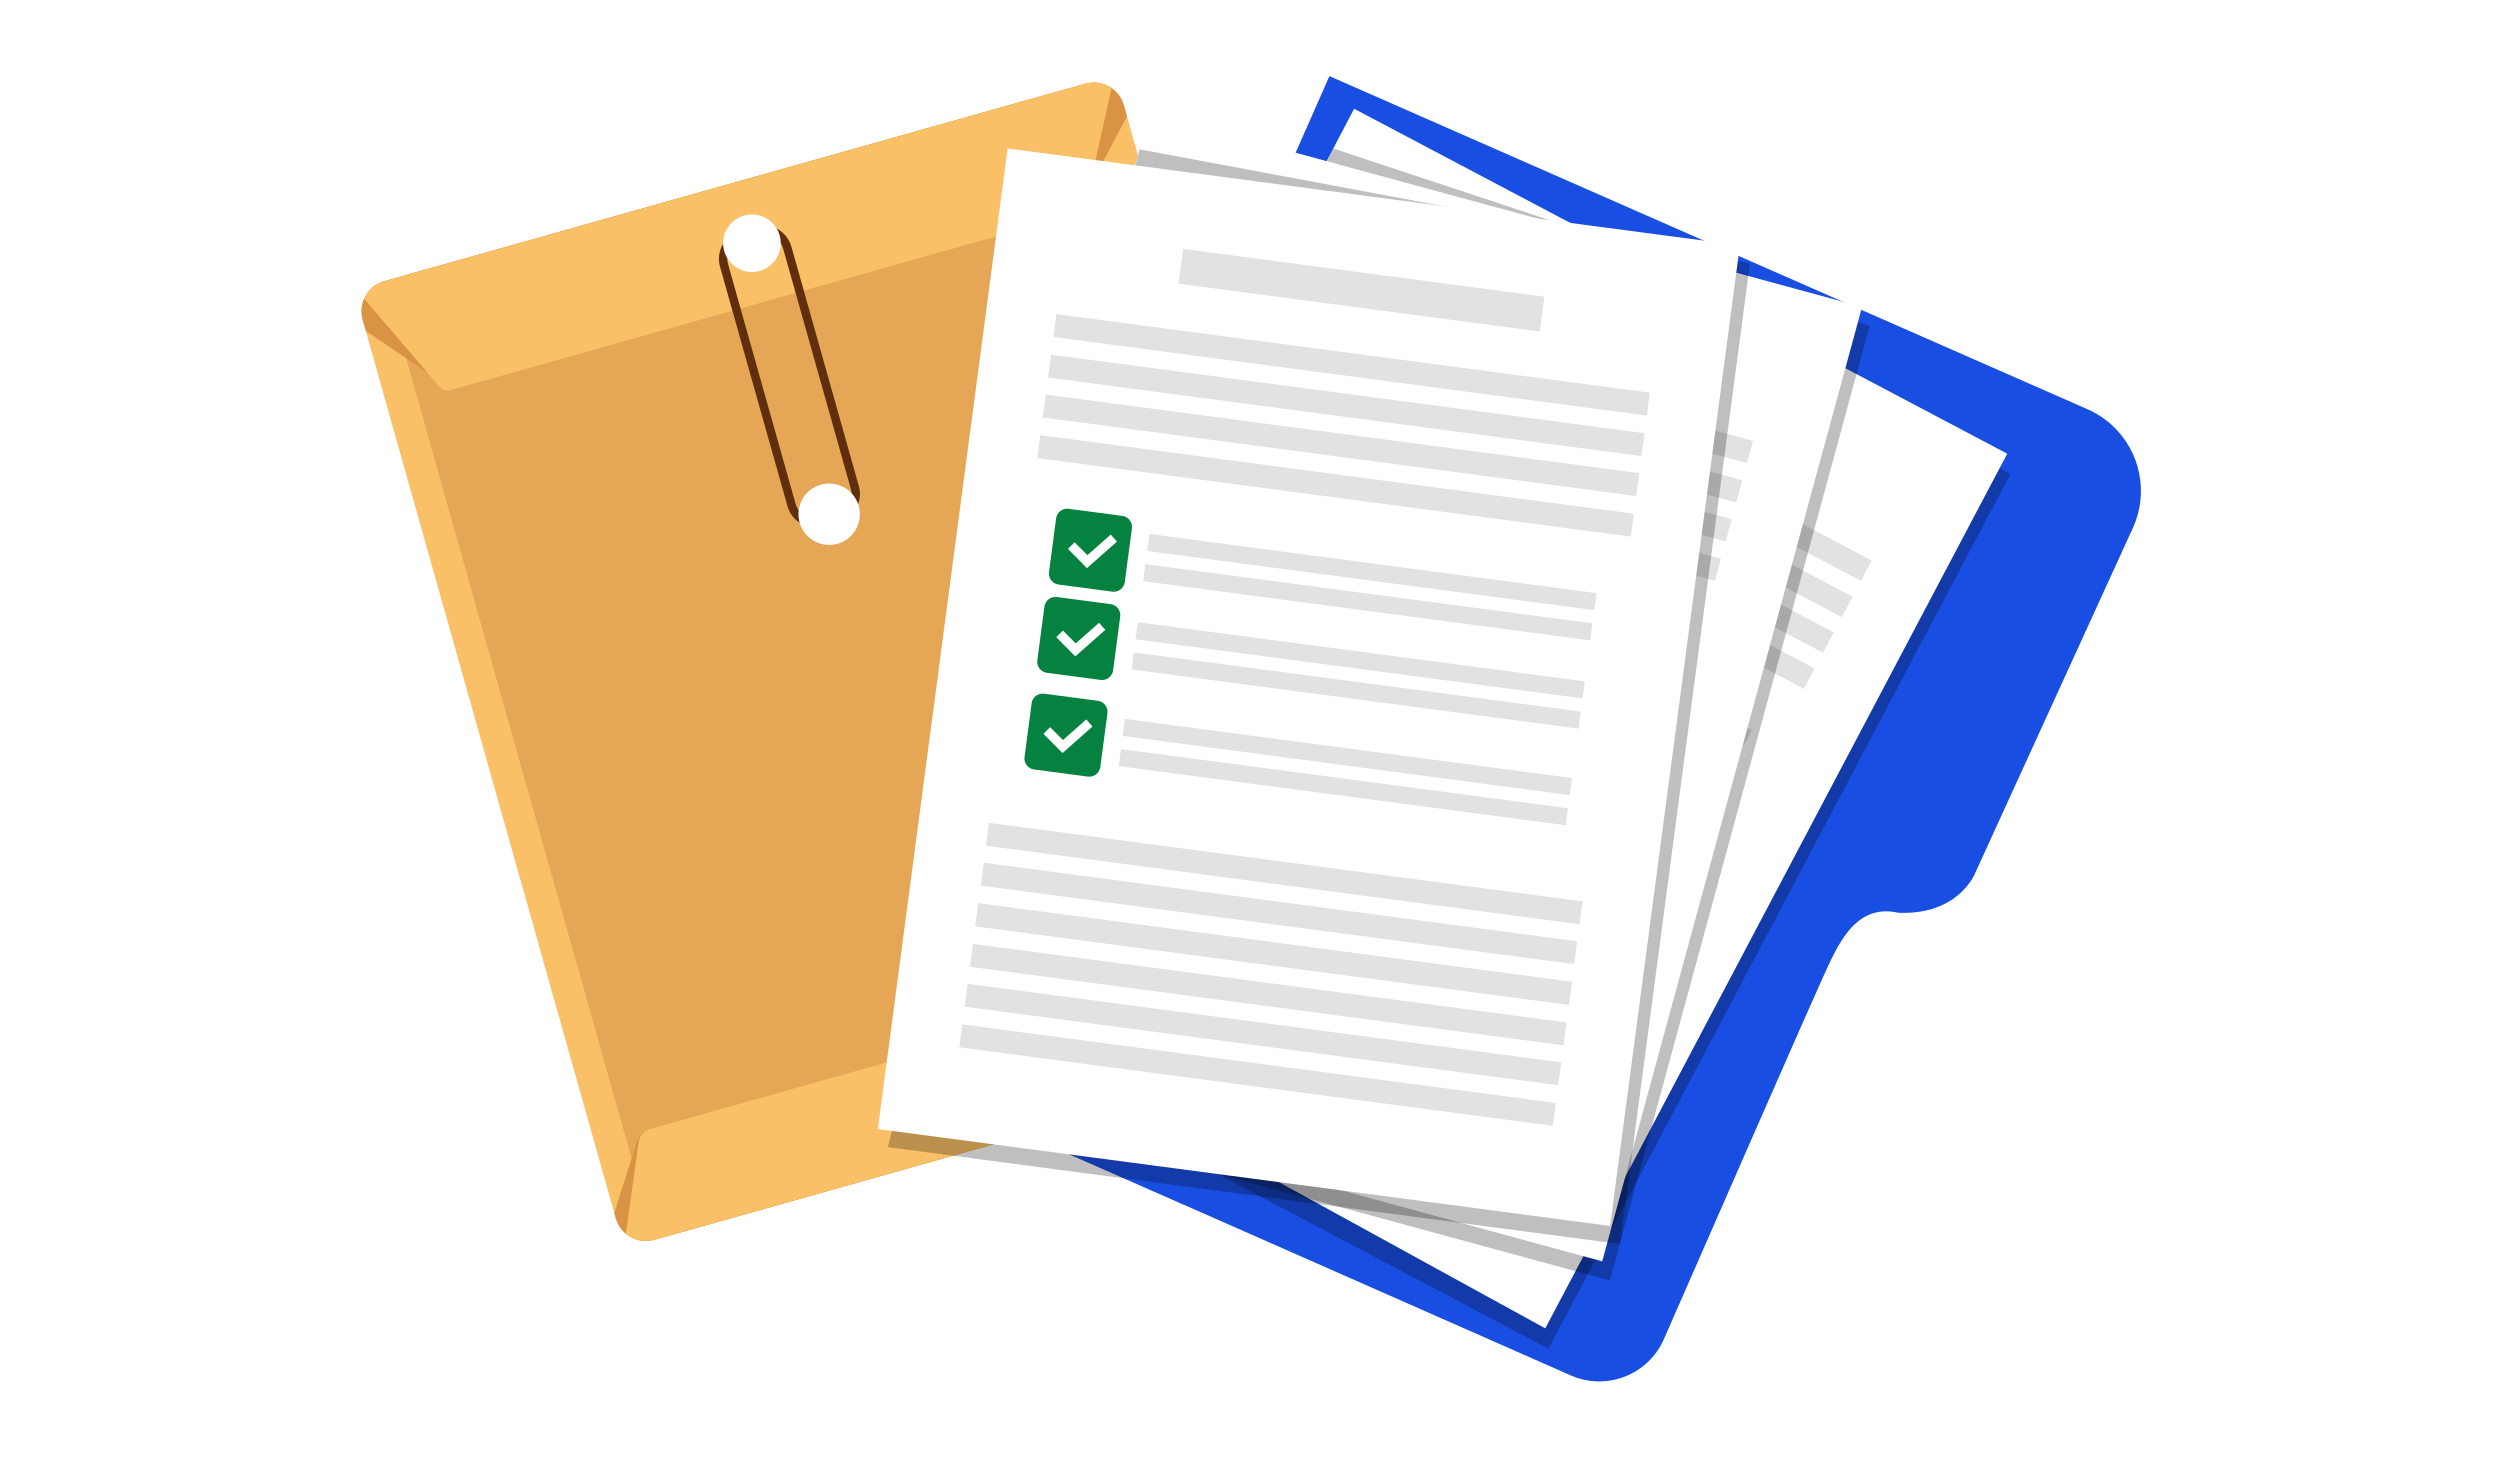 <svg viewBox="0 0 960 560" xmlns="http://www.w3.org/2000/svg">
  <defs>
    <style>
      .cls-1 {
        fill: #184ee2;
      }

      .cls-2 {
        fill: #fff;
      }

      .cls-3 {
        opacity: .25;
      }

      .cls-4 {
        fill: #d89444;
      }

      .cls-5 {
        fill: #e2e2e2;
      }

      .cls-6 {
        fill: #e5a755;
      }

      .cls-7 {
        fill: #058240;
      }

      .cls-8 {
        fill: #4c86f9;
      }

      .cls-9 {
        fill: #f9c067;
      }

      .cls-10 {
        fill: #602e0d;
      }
    </style>
  </defs>
  <g data-name="Слой 2" id="_Слой_2">
    <rect height="560" width="960" class="cls-2"></rect>
  </g>
  <g data-name="Слой 4" id="_Слой_4">
    <g>
      <path d="M431.57,40.45l97.19,344.97c.69,2.43.57,4.9-.2,7.12-1.23,3.61-4.15,6.57-8.1,7.68l-269.22,75.85c-3.94,1.11-7.98.11-10.91-2.32-1.82-1.5-3.2-3.54-3.89-5.97L139.25,122.8c-.79-2.8-.52-5.65.58-8.11,1.4-3.16,4.14-5.68,7.72-6.69L416.77,32.15c3.58-1.01,7.23-.28,10.06,1.67,2.23,1.53,3.95,3.82,4.74,6.62Z" class="cls-9"></path>
      <path d="M408.25,47.02l97.19,344.97c.69,2.43.66,4.87.05,7.05-.98,3.54-3.49,6.38-6.96,7.36l-237.05,66.78c-3.47.98-7.09-.14-9.78-2.64-1.66-1.54-2.96-3.61-3.64-6.04L150.87,119.53c-.79-2.8-.64-5.61.26-8.02,1.15-3.08,3.5-5.5,6.65-6.39l237.05-66.78c3.15-.89,6.42-.05,9,1.97,2.03,1.58,3.63,3.91,4.42,6.71Z" class="cls-6"></path>
      <path d="M431.57,40.45l1.2,4.26-16.86,31.78-122.69,35.1-124.64,34.57-28.12-19.1-1.2-4.27c-1.8-6.38,1.92-13,8.29-14.8L416.77,32.15c6.38-1.8,13,1.91,14.8,8.29Z" class="cls-4"></path>
      <path d="M528.2,383.43l.56,1.99c1.8,6.38-1.92,13-8.29,14.8l-269.22,75.85c-6.38,1.8-13-1.92-14.8-8.29l-.56-2,8.7-27.42c.72-2.29,2.69-4.2,5.02-4.84l250.05-70.45c2.32-.65,5-.07,6.82,1.51l21.73,18.85Z" class="cls-4"></path>
      <path d="M528.56,392.54c-1.23,3.61-4.15,6.57-8.1,7.68l-269.22,75.85c-3.94,1.11-7.98.11-10.91-2.32l4.9-35.22c.33-2.39,2.05-4.36,4.37-5.01l250.05-70.45c2.32-.65,4.82.13,6.35,1.99l22.56,27.49Z" class="cls-9"></path>
      <path d="M426.83,33.83l-9.96,44.92c-.18,1.48-1.23,2.69-2.65,3.09l-241.5,68.04c-1.43.4-2.95-.09-3.88-1.25l-29.01-33.93c1.4-3.16,4.14-5.68,7.72-6.69L416.77,32.15c3.58-1.01,7.23-.28,10.06,1.67Z" class="cls-9"></path>
      <path d="M313.58,202.62c-5.06.11-9.76-3.2-11.2-8.29l-25.88-91.86c-.82-2.91-.45-5.98,1.04-8.64,1.49-2.66,3.92-4.57,6.83-5.4l5.5-1.55c6.04-1.7,12.34,1.83,14.04,7.87l25.88,91.86c.82,2.91.45,5.98-1.04,8.64-1.49,2.66-3.92,4.57-6.83,5.4h0l-5.5,1.55c-.95.27-1.9.4-2.84.42ZM292.77,89.71c-.67.01-1.35.11-2.03.3l-5.5,1.55c-2.08.59-3.81,1.95-4.88,3.86-1.06,1.9-1.33,4.09-.74,6.17l25.88,91.86c1.22,4.31,5.71,6.83,10.03,5.62l5.5-1.55c2.08-.59,3.81-1.95,4.88-3.86,1.06-1.9,1.33-4.09.74-6.17l-25.88-91.86c-1.02-3.64-4.38-6-8-5.92Z" class="cls-10"></path>
      <circle transform="translate(181.89 377.45) rotate(-87.31)" r="11.06" cy="93.4" cx="288.76" class="cls-2"></circle>
      <circle transform="translate(72.03 479.73) rotate(-80.69)" r="11.79" cy="197.46" cx="318.4" class="cls-2"></circle>
    </g>
    <path d="M821.87,192.7c-.42,3.38-1.35,6.75-2.84,10.02l-60.66,132.74s-6.33,16.04-29.42,15.04c-16.89-3.83-23.56,13.16-28.82,24.51-3.92,8.46-42.05,95.49-61.21,139.25-6,13.7-22.03,19.93-35.76,13.89l-136.23-60.09s-.02-.01-.02-.01l-125.69-55.24L510.5,29.23l291.07,127.91c14.26,6.26,22.11,20.95,20.3,35.56Z" class="cls-1"></path>
    <g>
      <rect transform="translate(197.09 -227.7) rotate(27.84)" height="379.83" width="283.63" y="93.83" x="416.08" class="cls-3"></rect>
      <polygon points="593.39 510.09 345.7 374.14 519.98 41.76 770.78 174.22 593.39 510.09" class="cls-2"></polygon>
      <g>
        <g>
          <rect transform="translate(204.02 -218.48) rotate(27.84)" height="8.86" width="229.89" y="297.9" x="427.8" class="cls-5"></rect>
          <rect transform="translate(209.66 -213.44) rotate(27.84)" height="8.86" width="229.89" y="311.79" x="420.46" class="cls-5"></rect>
        </g>
        <g>
          <rect transform="translate(215.21 -208.48) rotate(27.84)" height="8.86" width="229.89" y="325.47" x="413.24" class="cls-5"></rect>
          <rect transform="translate(220.85 -203.45) rotate(27.84)" height="8.86" width="229.89" y="339.37" x="405.9" class="cls-5"></rect>
        </g>
      </g>
      <rect transform="translate(138.11 -277.33) rotate(27.84)" height="13.48" width="139.96" y="133.2" x="558.53" class="cls-5"></rect>
      <g>
        <g>
          <rect transform="translate(148.48 -268.07) rotate(27.84)" height="8.86" width="229.89" y="161.06" x="500.07" class="cls-5"></rect>
          <rect transform="translate(154.12 -263.03) rotate(27.84)" height="8.86" width="229.89" y="174.96" x="492.73" class="cls-5"></rect>
        </g>
        <g>
          <rect transform="translate(159.67 -258.07) rotate(27.84)" height="8.86" width="229.89" y="188.64" x="485.51" class="cls-5"></rect>
          <rect transform="translate(165.31 -253.04) rotate(27.84)" height="8.86" width="229.89" y="202.53" x="478.17" class="cls-5"></rect>
        </g>
      </g>
      <g>
        <g>
          <rect transform="translate(230.39 -194.93) rotate(27.84)" height="8.86" width="229.89" y="362.87" x="393.48" class="cls-5"></rect>
          <rect transform="translate(236.03 -189.89) rotate(27.84)" height="8.86" width="229.89" y="376.77" x="386.14" class="cls-5"></rect>
        </g>
        <g>
          <rect transform="translate(241.58 -184.93) rotate(27.84)" height="8.86" width="229.89" y="390.45" x="378.92" class="cls-5"></rect>
          <rect transform="translate(247.22 -179.9) rotate(27.84)" height="8.86" width="229.89" y="404.35" x="371.58" class="cls-5"></rect>
        </g>
      </g>
      <g>
        <g>
          <path d="M482.66,245.54l-18.41-9.72c-2.08-1.1-2.88-3.68-1.78-5.76l9.72-18.41c1.1-2.08,3.68-2.88,5.76-1.78l18.41,9.72c2.08,1.1,2.88,3.68,1.78,5.76l-9.72,18.41c-1.1,2.08-3.68,2.88-5.76,1.78" class="cls-8"></path>
          <polygon points="476.67 233.69 472.37 224.23 475.67 222.73 478.56 229.07 489.7 224.76 491.01 228.14 476.67 233.69" class="cls-2"></polygon>
        </g>
        <g>
          <path d="M498.63,215.31l-18.41-9.72c-2.08-1.1-2.88-3.68-1.78-5.76l9.72-18.41c1.1-2.08,3.68-2.88,5.76-1.78l18.41,9.72c2.08,1.1,2.88,3.68,1.78,5.76l-9.72,18.41c-1.1,2.08-3.68,2.88-5.76,1.78" class="cls-8"></path>
          <polygon points="492.64 203.46 488.34 194 491.64 192.5 494.52 198.84 505.67 194.53 506.98 197.91 492.64 203.46" class="cls-2"></polygon>
        </g>
        <g>
          <rect transform="translate(182.24 -249.62) rotate(27.84)" height="6.59" width="173.16" y="239.53" x="508.11" class="cls-5"></rect>
          <rect transform="translate(186.44 -245.87) rotate(27.84)" height="6.59" width="173.16" y="249.88" x="502.64" class="cls-5"></rect>
        </g>
        <g>
          <rect transform="translate(194.51 -238.67) rotate(27.84)" height="6.59" width="173.16" y="269.77" x="492.14" class="cls-5"></rect>
          <rect transform="translate(198.71 -234.92) rotate(27.84)" height="6.59" width="173.16" y="280.11" x="486.68" class="cls-5"></rect>
        </g>
      </g>
    </g>
    <g>
      <polygon points="618.17 491.71 344.49 417.21 511.92 57.01 717.93 125.21 618.17 491.71" class="cls-3"></polygon>
      <rect transform="translate(87.84 -129.5) rotate(15.23)" height="379.83" width="283.63" y="73.92" x="386.51" class="cls-2"></rect>
      <g>
        <g>
          <rect transform="translate(95.13 -126.43) rotate(15.23)" height="8.86" width="229.89" y="288.22" x="405.54" class="cls-5"></rect>
          <rect transform="translate(98.97 -124.81) rotate(15.23)" height="8.86" width="229.89" y="303.38" x="401.41" class="cls-5"></rect>
        </g>
        <g>
          <rect transform="translate(102.75 -123.22) rotate(15.23)" height="8.86" width="229.89" y="318.31" x="397.35" class="cls-5"></rect>
          <rect transform="translate(106.59 -121.6) rotate(15.23)" height="8.86" width="229.89" y="333.47" x="393.22" class="cls-5"></rect>
        </g>
      </g>
      <rect transform="translate(50.29 -145.31) rotate(15.23)" height="13.48" width="139.96" y="108.71" x="498.74" class="cls-5"></rect>
      <g>
        <g>
          <rect transform="translate(57.34 -142.34) rotate(15.23)" height="8.86" width="229.89" y="138.91" x="446.18" class="cls-5"></rect>
          <rect transform="translate(61.18 -140.73) rotate(15.23)" height="8.86" width="229.89" y="154.07" x="442.05" class="cls-5"></rect>
        </g>
        <g>
          <rect transform="translate(64.96 -139.14) rotate(15.23)" height="8.86" width="229.89" y="168.99" x="437.99" class="cls-5"></rect>
          <rect transform="translate(68.8 -137.52) rotate(15.23)" height="8.86" width="229.89" y="184.16" x="433.86" class="cls-5"></rect>
        </g>
      </g>
      <g>
        <g>
          <rect transform="translate(113.08 -118.87) rotate(15.23)" height="8.86" width="229.89" y="359.12" x="386.24" class="cls-5"></rect>
          <rect transform="translate(116.92 -117.25) rotate(15.23)" height="8.86" width="229.89" y="374.29" x="382.11" class="cls-5"></rect>
        </g>
        <g>
          <rect transform="translate(120.69 -115.66) rotate(15.23)" height="8.86" width="229.89" y="389.21" x="378.05" class="cls-5"></rect>
          <rect transform="translate(124.53 -114.04) rotate(15.23)" height="8.86" width="229.89" y="404.38" x="373.92" class="cls-5"></rect>
        </g>
      </g>
      <g>
        <g>
          <path d="M449.45,250.35l-20.09-5.47c-2.27-.62-3.61-2.96-2.99-5.23l5.47-20.09c.62-2.27,2.96-3.61,5.23-2.99l20.09,5.47c2.27.62,3.61,2.96,2.99,5.23l-5.47,20.09c-.62,2.27-2.96,3.61-5.23,2.99" class="cls-8"></path>
          <polygon points="441.02 240.1 434.76 231.81 437.65 229.62 441.85 235.18 451.78 228.53 453.8 231.55 441.02 240.1" class="cls-2"></polygon>
        </g>
        <g>
          <path d="M458.43,217.36l-20.09-5.47c-2.27-.62-3.61-2.96-2.99-5.23l5.47-20.09c.62-2.27,2.96-3.61,5.23-2.99l20.09,5.47c2.27.62,3.61,2.96,2.99,5.23l-5.47,20.09c-.62,2.27-2.96,3.61-5.23,2.99" class="cls-8"></path>
          <polygon points="450 207.11 443.73 198.82 446.63 196.63 450.83 202.19 460.76 195.55 462.78 198.56 450 207.11" class="cls-2"></polygon>
        </g>
        <g>
          <rect transform="translate(78.23 -138.76) rotate(15.23)" height="6.59" width="173.16" y="219.95" x="471.6" class="cls-5"></rect>
          <rect transform="translate(81.09 -137.56) rotate(15.23)" height="6.59" width="173.16" y="231.24" x="468.53" class="cls-5"></rect>
        </g>
        <g>
          <rect transform="translate(86.58 -135.25) rotate(15.23)" height="6.59" width="173.16" y="252.94" x="462.62" class="cls-5"></rect>
          <rect transform="translate(89.44 -134.04) rotate(15.23)" height="6.59" width="173.16" y="264.23" x="459.55" class="cls-5"></rect>
        </g>
      </g>
    </g>
    <polygon points="622.12 477.71 340.94 440.49 437.56 57.34 671.97 101.16 622.12 477.71" class="cls-3"></polygon>
    <rect transform="translate(38.98 -63.68) rotate(7.54)" height="379.83" width="283.63" y="73.99" x="360.79" class="cls-2"></rect>
    <rect transform="translate(19.15 -67.65) rotate(7.54)" height="13.48" width="139.96" y="104.71" x="452.82" class="cls-5"></rect>
    <g>
      <g>
        <rect transform="translate(22.88 -66.9) rotate(7.54)" height="8.86" width="229.89" y="135.67" x="404.06" class="cls-5"></rect>
        <rect transform="translate(24.9 -66.5) rotate(7.54)" height="8.86" width="229.89" y="151.25" x="402" class="cls-5"></rect>
      </g>
      <g>
        <rect transform="translate(26.9 -66.1) rotate(7.54)" height="8.86" width="229.89" y="166.58" x="399.97" class="cls-5"></rect>
        <rect transform="translate(28.92 -65.69) rotate(7.54)" height="8.86" width="229.89" y="182.16" x="397.9" class="cls-5"></rect>
      </g>
    </g>
    <g>
      <g>
        <rect transform="translate(52.31 -61.01) rotate(7.54)" height="8.86" width="229.89" y="361.93" x="374.11" class="cls-5"></rect>
        <rect transform="translate(54.34 -60.61) rotate(7.54)" height="8.86" width="229.89" y="377.51" x="372.04" class="cls-5"></rect>
      </g>
      <g>
        <rect transform="translate(56.33 -60.21) rotate(7.54)" height="8.86" width="229.89" y="392.84" x="370.01" class="cls-5"></rect>
        <rect transform="translate(58.36 -59.8) rotate(7.54)" height="8.86" width="229.89" y="408.42" x="367.95" class="cls-5"></rect>
      </g>
    </g>
    <g>
      <rect transform="translate(48.29 -61.82) rotate(7.54)" height="8.86" width="229.89" y="331.02" x="378.2" class="cls-5"></rect>
      <g>
        <rect transform="translate(50.28 -61.42) rotate(7.54)" height="8.86" width="229.89" y="346.34" x="376.17" class="cls-5"></rect>
        <rect transform="translate(52.31 -61.01) rotate(7.54)" height="8.86" width="229.89" y="361.93" x="374.11" class="cls-5"></rect>
      </g>
    </g>
    <g>
      <g>
        <path d="M422.64,261.09l-20.64-2.73c-2.33-.31-3.98-2.45-3.67-4.79l2.73-20.64c.31-2.33,2.45-3.98,4.79-3.67l20.64,2.73c2.33.31,3.98,2.45,3.67,4.79l-2.73,20.64c-.31,2.33-2.45,3.98-4.79,3.67" class="cls-7"></path>
        <polygon points="412.91 252.05 405.6 244.68 408.17 242.12 413.08 247.07 422.03 239.16 424.44 241.87 412.91 252.05" class="cls-2"></polygon>
      </g>
      <g>
        <path d="M427.13,227.2l-20.64-2.73c-2.33-.31-3.98-2.45-3.67-4.79l2.73-20.64c.31-2.33,2.45-3.98,4.79-3.67l20.64,2.73c2.33.31,3.98,2.45,3.67,4.79l-2.73,20.64c-.31,2.33-2.45,3.98-4.79,3.67" class="cls-7"></path>
        <polygon points="417.4 218.16 410.08 210.78 412.66 208.23 417.57 213.18 426.52 205.27 428.92 207.98 417.4 218.16" class="cls-2"></polygon>
      </g>
      <g>
        <rect transform="translate(33.39 -67.23) rotate(7.54)" height="6.59" width="173.16" y="216.39" x="440.19" class="cls-5"></rect>
        <rect transform="translate(34.9 -66.93) rotate(7.54)" height="6.59" width="173.16" y="227.99" x="438.65" class="cls-5"></rect>
      </g>
      <g>
        <rect transform="translate(37.8 -66.35) rotate(7.54)" height="6.59" width="173.16" y="250.28" x="435.7" class="cls-5"></rect>
        <rect transform="translate(39.31 -66.05) rotate(7.54)" height="6.59" width="173.16" y="261.88" x="434.17" class="cls-5"></rect>
      </g>
    </g>
    <g>
      <g>
        <path d="M417.73,298.21l-20.64-2.73c-2.33-.31-3.98-2.45-3.67-4.79l2.73-20.64c.31-2.33,2.45-3.98,4.79-3.67l20.64,2.73c2.33.31,3.98,2.45,3.67,4.79l-2.73,20.64c-.31,2.33-2.45,3.98-4.79,3.67" class="cls-7"></path>
        <polygon points="408 289.17 400.68 281.79 403.26 279.24 408.17 284.18 417.12 276.27 419.52 278.99 408 289.17" class="cls-2"></polygon>
      </g>
      <g>
        <rect transform="translate(42.62 -65.38) rotate(7.54)" height="6.59" width="173.16" y="287.4" x="430.79" class="cls-5"></rect>
        <rect transform="translate(44.13 -65.08) rotate(7.54)" height="6.59" width="173.16" y="298.99" x="429.25" class="cls-5"></rect>
      </g>
    </g>
  </g>
</svg>